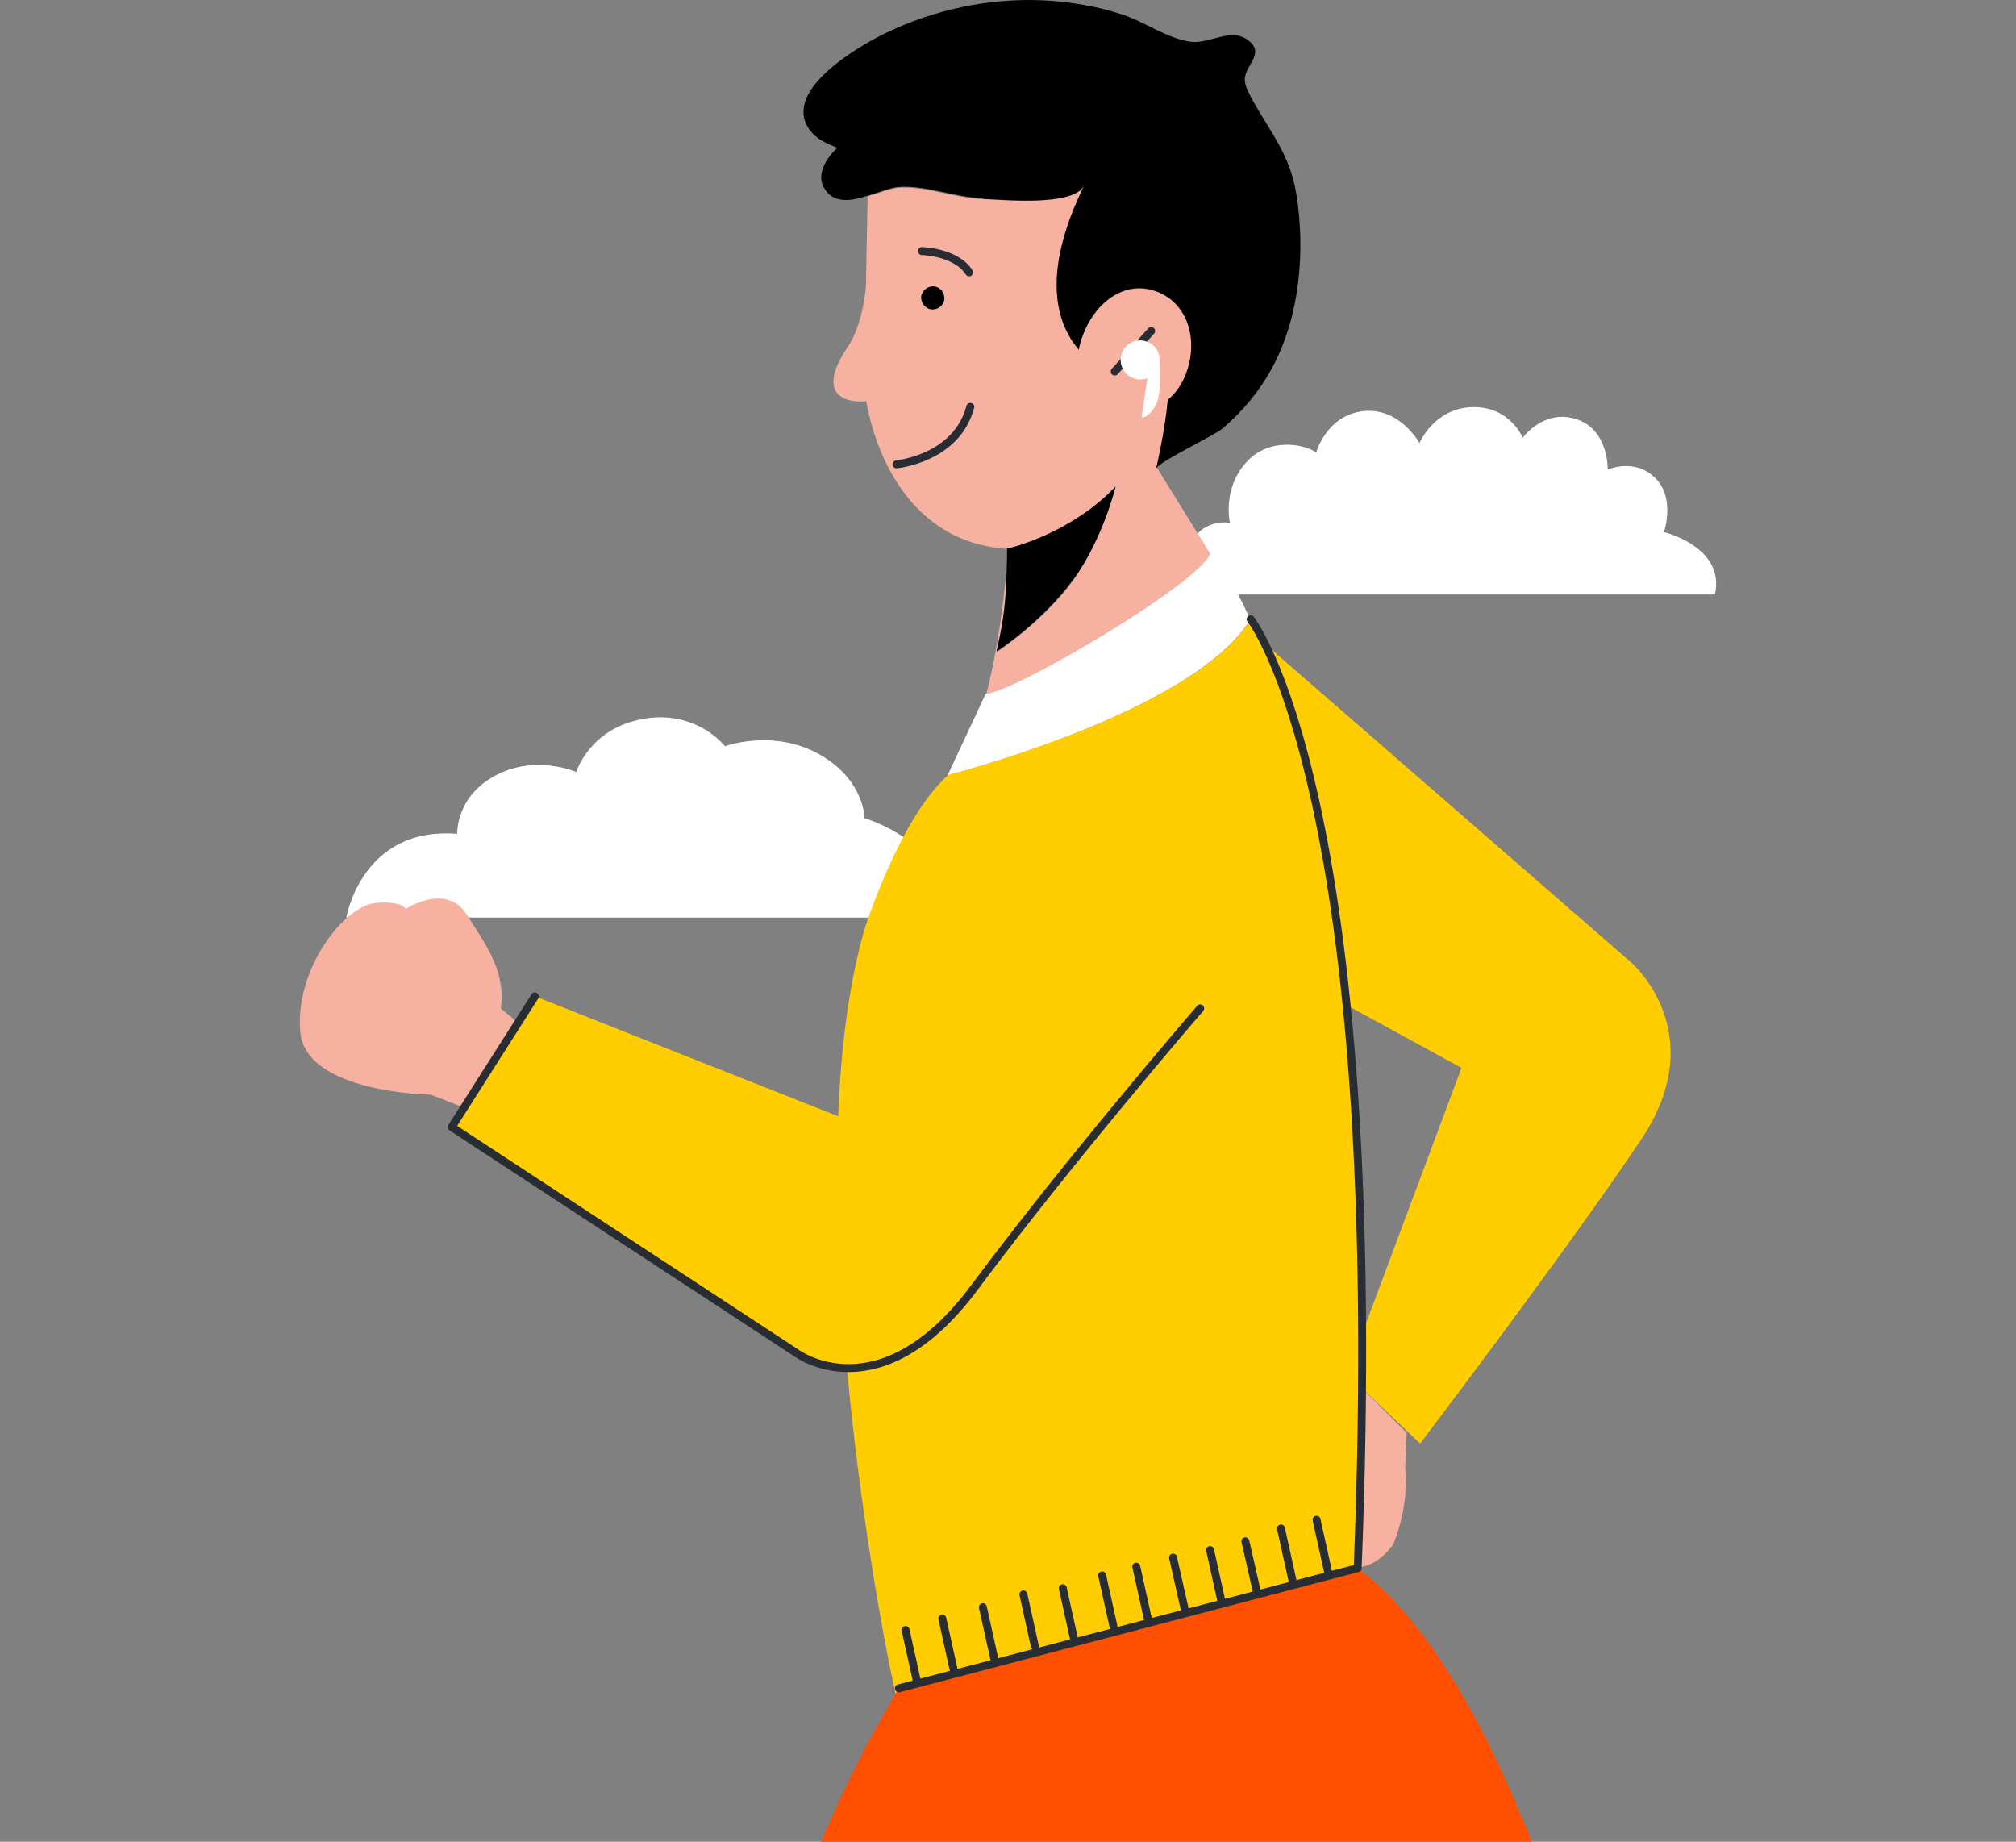 <svg width="312" height="285" xmlns="http://www.w3.org/2000/svg" fill="none">

 <rect width="100%" height="100%" fill="#808080" stroke="none"/>

 <g>
  <title>Layer 1</title>
  <g id="svg_30">
   <path id="svg_1" fill="white" d="m257.524,82.331c0,0 1.819,-5.341 -1.42,-8.429c-3.239,-3.088 -7.287,-1.228 -7.287,-1.228c0,0 0.199,-6.163 -4.858,-7.809c-5.057,-1.645 -8.296,2.873 -8.296,2.873c0,0 -2.018,-4.936 -7.885,-4.733c-5.867,0.203 -8.097,5.556 -8.097,5.556c0,0 -3.039,-5.556 -8.695,-4.936c-5.668,0.62 -7.287,6.378 -7.287,6.378c-1.819,-1.228 -7.287,-2.468 -10.924,1.645c-3.638,4.113 -2.429,9.251 -2.429,9.251c0,0 -4.447,-0.823 -6.279,3.695c-1.345,3.328 0.611,7.404 0.611,7.404l80.731,0c1.62,-7.404 -7.885,-9.656 -7.885,-9.656l0,-0.013z"/>
   <path id="svg_2" fill="white" d="m126.709,116.675c-7.103,-3.924 -14.507,-1.201 -14.507,-1.201c0,0 -0.238,-0.307 -0.715,-0.767c-1.556,-1.509 -5.647,-4.615 -12.01,-3.452c-8.283,1.509 -10.291,8.207 -10.291,8.207c0,0 -6.287,-2.774 -12.499,0.537c-6.212,3.311 -5.923,9.038 -5.923,9.038c-14.796,-1.201 -17.168,12.963 -17.168,12.963l95,0c-0.941,-4.283 -3.075,-7.453 -5.446,-9.78c-4.305,-4.218 -9.35,-5.599 -9.35,-5.599c0,0 0,-6.034 -7.103,-9.946l0.013,0z"/>
   <path id="svg_3" fill="white" d="m193.46,95.959c-1.987,-5.327 -6.23,-10.382 -6.23,-10.382c-1.354,4.379 -29.657,21.171 -34.668,21.758l-5.913,12.639c0,0 37.647,-9.569 46.765,-23.969l0.046,-0.045z"/>
   <path id="svg_4" fill="#F7B1A1" d="m77.538,156.041c0.677,-5.733 -2.076,-9.435 -5.282,-14.49c-3.205,-5.056 -9.434,-0.903 -9.434,-0.903c-1.129,-1.4 -4.83,-0.903 -4.83,-0.903c-5.056,0.677 -12.414,10.563 -11.511,19.997c0.903,9.435 20.223,9.66 20.223,9.66l5.146,2.032l8.351,-13.136l-2.708,-2.257l0.045,0z"/>
   <path id="svg_5" fill="#F7B1A1" d="m215.623,238.966c0,0 2.528,-5.733 1.85,-11.963l0.226,-5.281l-6.906,-6.907c-0.091,8.667 -0.271,17.876 -0.677,27.762c1.805,-0.181 3.746,-1.174 5.507,-3.611z"/>
   <path id="svg_6" fill="#F7B1A1" d="m187.229,85.576l-8.171,-13.181c0,0 -0.045,0 -0.135,0.135c0,0 0,0.045 0,0.09c0,0 0,0 0,-0.045c0,0 -0.045,0 -0.09,0.045c0,-0.045 0.09,-0.135 0.135,-0.226c0.226,-1.038 1.399,-6.004 1.761,-10.473c1.263,-1.083 2.302,-2.573 2.934,-4.379c1.76,-5.011 0.18,-10.698 -4.83,-12.459c-5.011,-1.76 -9.57,2.031 -11.331,7.042c-0.225,0.677 -0.406,1.399 -0.541,2.031c-3.296,-3.837 -6.049,-11.421 0.857,-25.459c-1.67,3.34 -12.639,2.212 -15.754,2.122c-4.288,-0.135 -8.757,-2.031 -12.955,-1.76c-1.309,0.09 -3.025,0.813 -4.83,1.354l-0.271,14.039c0,0 -0.406,5.643 -2.844,9.299c-4.604,6.771 -1.083,8.667 2.889,8.351c2.167,11.646 8.983,21.532 20.674,22.706l1.264,0.135c1.264,-0.316 10.067,-2.663 16.657,-9.57c0,0 -1.941,7.99 -6.5,14.355c-4.649,6.455 -11.962,11.286 -11.917,11.195c1.264,-5.507 1.444,-8.261 1.58,-13.136c-0.452,4.965 -1.354,12.685 -3.16,19.591c5.011,-0.586 33.269,-17.379 34.668,-21.757l-0.09,-0.045z"/>
   <path id="svg_7" fill="#FFCD00" d="m210.116,242.667c0.406,-9.886 0.632,-19.095 0.677,-27.762c0,0 0,-0.045 0,-0.09l8.983,8.577c0,0 23.202,-30.561 34.262,-47.127c11.014,-16.567 -1.625,-27.355 -1.625,-27.355l-56.516,-49.158c0,0 0.135,0.361 0.225,0.541c-1.534,-3.205 -2.528,-4.469 -2.528,-4.469c0,0.045 -0.045,0.09 -0.09,0.135c-9.118,14.4 -46.766,23.969 -46.766,23.969c-7.628,6.817 -12.955,23.925 -12.955,23.925c-2.393,8.306 -3.656,18.282 -4.063,28.89l-46.901,-18.553l-2.573,4.063l-8.351,13.136l-1.896,3.024l53.311,34.939c0,0 2.979,2.257 7.764,2.347c2.031,22.074 5.597,41.801 7.538,50.468c0.361,-0.587 0.542,-0.903 0.542,-0.903l71.006,-18.598l-0.045,0zm-1.625,-87.077l17.695,9.661l-15.393,41.168c-0.09,-20.855 -1.038,-38.009 -2.528,-52.047c0.136,0.812 0.226,1.218 0.226,1.218z"/>
   <path id="svg_8" fill="black" d="m166.149,89.64c4.559,-6.32 6.5,-14.355 6.5,-14.355c-6.545,6.907 -15.393,9.299 -16.657,9.57c-0.09,0 -0.135,0 -0.135,0c0,0.993 0,1.941 -0.045,2.799c-0.136,4.875 -0.316,7.629 -1.58,13.136c0,0.09 7.267,-4.74 11.917,-11.195l0,0.045z"/>
   <path id="svg_9" fill="#FF4F00" d="m210.116,242.665l-71.006,18.598c0,0 -0.18,0.316 -0.541,0.903c-3.07,5.146 -18.373,31.553 -20.81,56.335c-0.226,2.483 59.269,17.921 59.269,17.921l5.508,-8.983l9.66,8.983l51.686,-31.011c0,0 -12.414,-46.902 -33.766,-62.746z"/>
   <path id="svg_10" fill="black" d="m152.065,30.776c3.07,0.09 14.084,1.264 15.754,-2.122c-6.906,14.039 -4.153,21.622 -0.858,25.459c0.091,-0.677 0.271,-1.354 0.542,-2.031c1.761,-5.011 6.32,-8.802 11.331,-7.042c5.01,1.76 6.59,7.448 4.83,12.459c-0.632,1.851 -1.671,3.34 -2.935,4.379c-0.406,4.469 -1.534,9.434 -1.76,10.473c0,0.045 0,0.09 0,0.135l0,0.045c0,0 0,-0.045 0,-0.09c0.632,-1.129 8.938,-5.011 10.247,-6.139c3.024,-2.573 5.552,-5.597 7.493,-9.073c4.469,-7.99 5.372,-18.463 3.882,-27.4c-1.038,-6.184 -4.243,-9.66 -7.042,-14.896c-0.406,-0.813 -0.857,-1.625 -0.902,-2.528c-0.091,-2.302 3.43,-4.198 0.316,-6.32c-2.664,-1.806 -5.869,0.813 -8.803,0.361c-3.656,-0.542 -7.042,-3.115 -10.608,-4.243c-4.018,-1.309 -8.216,-1.986 -12.459,-2.167c-8.26,-0.316 -16.566,1.49 -23.969,5.056c-4.153,1.986 -16.928,9.299 -11.421,15.483c0.993,1.129 2.483,1.715 3.882,2.302c-1.715,1.58 -3.25,4.108 -2.076,6.139c1.399,2.573 4.153,2.122 6.816,1.264c1.806,-0.542 3.521,-1.264 4.83,-1.354c4.198,-0.271 8.667,1.625 12.955,1.76l-0.045,0.09z"/>
   <path id="svg_11" fill="black" d="m146.061,46.711c0.316,-0.948 -0.18,-1.941 -1.083,-2.302c-0.948,-0.316 -1.941,0.18 -2.302,1.083c-0.361,0.903 0.181,1.941 1.083,2.302c0.948,0.316 1.941,-0.181 2.302,-1.083z"/>
   <path id="svg_12" stroke-linejoin="round" stroke-linecap="round" stroke-width="1.229" stroke="#282D33" d="m138.748,71.854c0,0 9.299,-0.858 11.421,-8.893"/>
   <path id="svg_13" stroke-linejoin="round" stroke-linecap="round" stroke-width="1.229" stroke="#282D33" d="m142.675,38.855c0,0 5.236,0.09 7.313,3.295"/>
   <path id="svg_14" stroke-linejoin="round" stroke-linecap="round" stroke-width="1.229" stroke="#282D33" d="m178.156,51.223l-5.643,6.274"/>
   <path id="svg_15" stroke-linejoin="round" stroke-linecap="round" stroke-width="1.229" stroke="#282D33" d="m185.739,156.041c0,0 -20.223,23.428 -34.938,43.2c-14.716,19.771 -27.581,10.111 -27.581,10.111l-53.311,-34.939l12.865,-20.223"/>
   <path id="svg_16" stroke-linejoin="round" stroke-linecap="round" stroke-width="1.229" stroke="#282D33" d="m193.549,95.822c0,0 21.352,26.904 16.567,146.843l-71.006,18.598"/>
   <path id="svg_17" stroke-linejoin="round" stroke-linecap="round" stroke-width="1.229" stroke="#282D33" d="m140.147,252.233l1.76,7.945"/>
   <path id="svg_18" stroke-linejoin="round" stroke-linecap="round" stroke-width="1.229" stroke="#282D33" d="m145.836,250.474l1.761,7.944"/>
   <path id="svg_19" stroke-linejoin="round" stroke-linecap="round" stroke-width="1.229" stroke="#282D33" d="m152.111,248.713l1.76,7.945"/>
   <path id="svg_20" stroke-linejoin="round" stroke-linecap="round" stroke-width="1.229" stroke="#282D33" d="m158.385,246.727l1.76,7.989"/>
   <path id="svg_21" stroke-linejoin="round" stroke-linecap="round" stroke-width="1.229" stroke="#282D33" d="m164.479,245.779l1.76,7.945"/>
   <path id="svg_22" stroke-linejoin="round" stroke-linecap="round" stroke-width="1.229" stroke="#282D33" d="m170.573,243.793l1.76,7.945"/>
   <path id="svg_23" stroke-linejoin="round" stroke-linecap="round" stroke-width="1.229" stroke="#282D33" d="m175.854,242.439l1.76,7.945"/>
   <path id="svg_24" stroke-linejoin="round" stroke-linecap="round" stroke-width="1.229" stroke="#282D33" d="m181.542,241.04l1.806,7.99"/>
   <path id="svg_25" stroke-linejoin="round" stroke-linecap="round" stroke-width="1.229" stroke="#282D33" d="m187.275,239.867l1.76,7.945"/>
   <path id="svg_26" stroke-linejoin="round" stroke-linecap="round" stroke-width="1.229" stroke="#282D33" d="m192.737,238.512l1.805,7.944"/>
   <path id="svg_27" stroke-linejoin="round" stroke-linecap="round" stroke-width="1.229" stroke="#282D33" d="m198.244,236.525l1.761,7.945"/>
   <path id="svg_28" stroke-linejoin="round" stroke-linecap="round" stroke-width="1.229" stroke="#282D33" d="m203.751,235.172l1.761,7.945"/>
   <path id="svg_29" fill="white" d="m179.466,55.692c0,-1.264 -0.768,-2.438 -2.032,-2.844c-1.579,-0.542 -3.295,0.271 -3.837,1.851c-0.541,1.58 0.271,3.295 1.851,3.837c0.723,0.271 1.445,0.226 2.122,0l-0.903,6.094c0,0 1.219,0 2.212,-1.941c0.993,-1.941 0.587,-6.952 0.587,-6.952l0,-0.045z"/>
  </g>
 </g>
</svg>